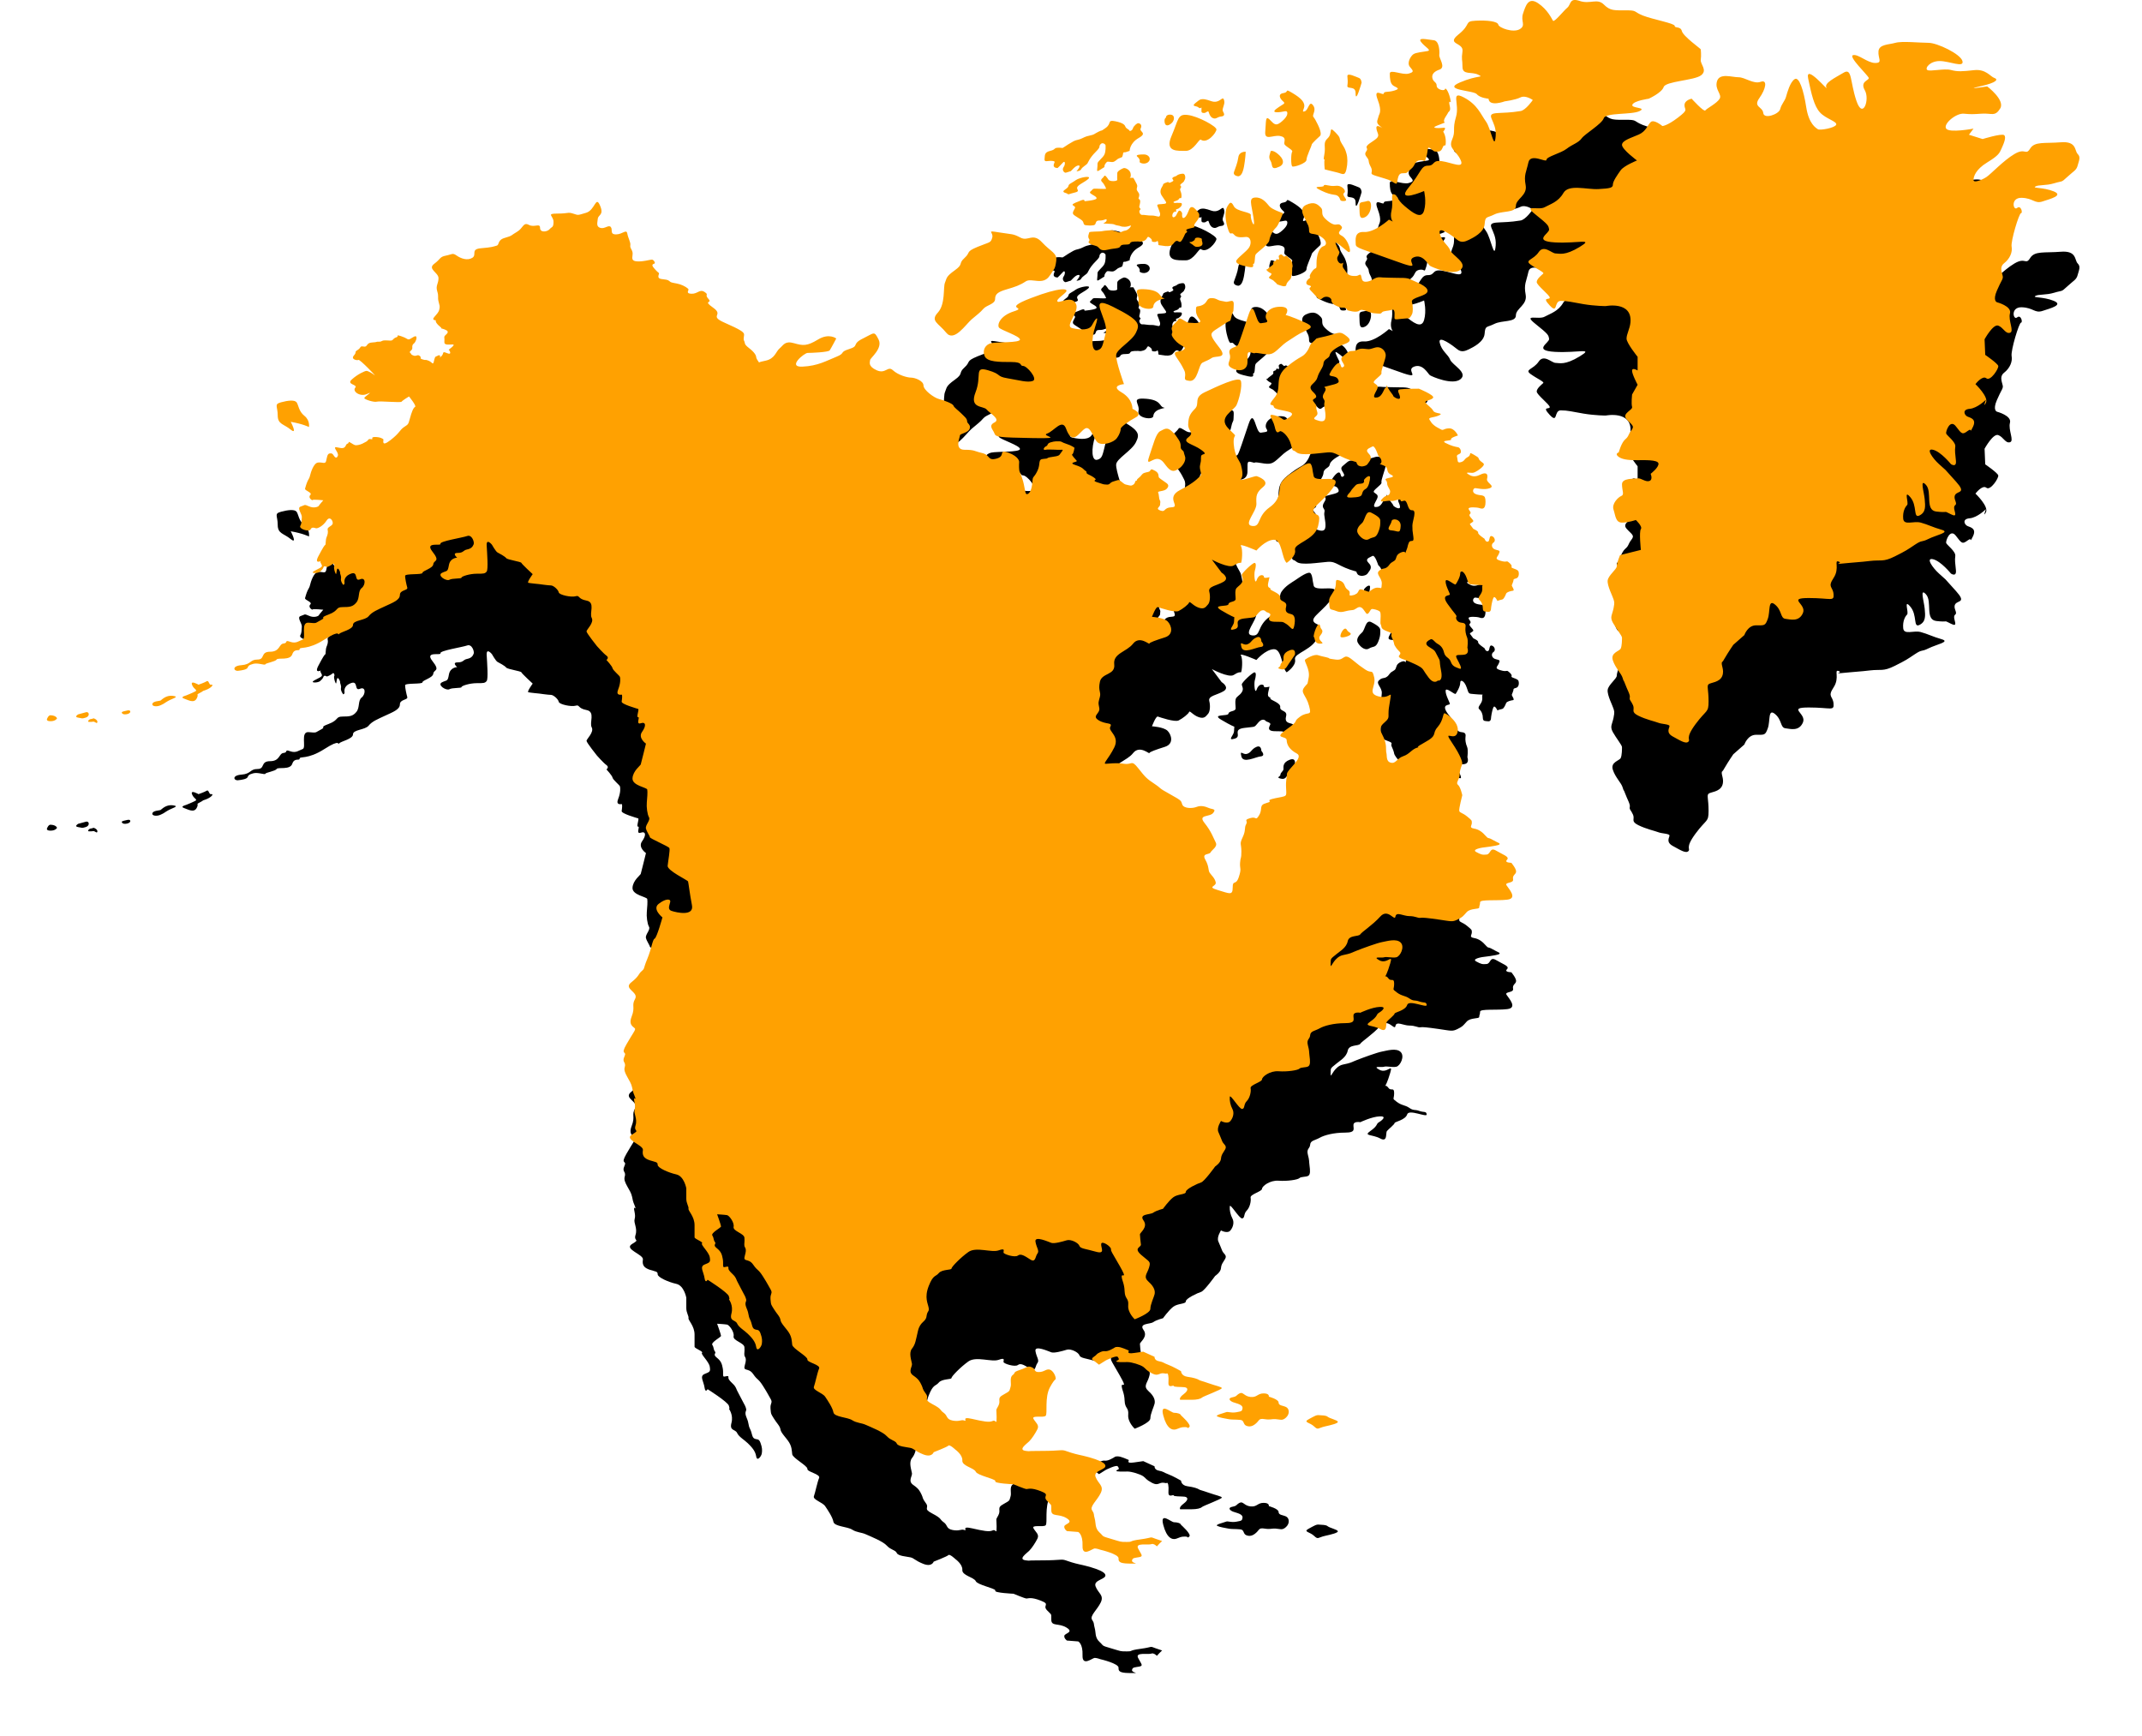 <svg xmlns="http://www.w3.org/2000/svg" xmlns:xlink="http://www.w3.org/1999/xlink" width="137" height="111" viewBox="0 0 137 111">
    <defs>
        <filter id="k55hkaixpa" width="114.6%" height="122%" x="-7.3%" y="-5.5%" filterUnits="objectBoundingBox">
            <feOffset dy="7" in="SourceAlpha" result="shadowOffsetOuter1"/>
            <feGaussianBlur in="shadowOffsetOuter1" result="shadowBlurOuter1" stdDeviation="2"/>
            <feColorMatrix in="shadowBlurOuter1" values="0 0 0 0 1 0 0 0 0 0.631 0 0 0 0 0.004 0 0 0 0.4 0"/>
        </filter>
        <path id="rycw55w5ib" d="M44.484 38.61c.583-.172.61-1.114.888-.477.278.638-.11.582-.139.86-.028.277-.11.498.167.582.277.083.527-.222.666-.056.139.167-.083.471.333.471.417 0 .666-.36.722-.055.055.305.222.554.194.748-.028.194.083.222.139.444.055.222-.167.526.222.582.388.055.923-.115 1.027-.104.104.01.198.166.177.229-.02.062-.292.03-.062.301.228.27.26.26.322.322.063.063-.218.354.219.395.437.042.406.104.52.177.115.073.354.073.614.156s.52.25.542.322c.02.073-.198.27.197.28.396.011.52-.321.833-.113.312.207-.031.145.25.446.28.302-.406.063.302.561.708.5-.313.5.728.957 1.041.457 1.166.582 1.228.686.063.104-.062.333.021.478.084.145-.041.187.313.458.354.27.458.478.458.582 0 .08.123.258.18.336.037-.022.141-.056.403-.108.624-.125.666-.582.916-.79.25-.208.333-.499.916-.333.582.167.832.196 1.54-.234.708-.43 1.166-.065 1.166-.065s-.333.632-.417.757c-.083.125-1.207.166-1.415.166-.208 0-1.333.922-.333.877.999-.045 1.54-.378 2.165-.627.624-.25.167-.291.833-.5.666-.207.125-.307.874-.673.75-.366.708-.502 1 .065.29.567-.542 1.19-.542 1.315s-.166.385.416.65c.583.265.708-.307 1.041 0 .333.307.916.473 1.166.473.25 0 .791.208.791.499 0 .291.666.79 1 .873.332.083.874.29.916.416.041.125.29.291.499.499.208.208.375.332.375.499 0 .166.25.206.166.477-.083.271-.624.313-.624.437 0 .125-.375.913.291.914.666.001.593.084 1.13.209.536.124.327.52.931.353.604-.166.063-.623.75-.374.687.25.687.582.687.582l-.001.012c-.004.055-.017.284 0 .466.021.208.021.083.167.5.146.415.146.581.188.747.041.167.041.437.229.312.187-.124.25-.52.27-.831.02-.312.083-.149.313-.625.229-.477 0-.747.395-.768.395-.02.083-.062.541-.125.458-.062.458-.104.542-.228.083-.125.228-.252.062-.23-.167.022-.812-.043-1.02 0-.208.043-.104-.165.041-.228.146-.062.021-.166.292-.249.27-.083.416-.062.562-.062.146 0 .125.064.458.167.333.103.5.248.5.248s-.063.395-.146.416c-.083.02.229.333.291.416.063.083-.603.104-.083.27.52.166.5.288.646.373.145.084-.042.126.187.23.229.104.458.25.458.312s-.25.083.167.208c.416.124.25.104.52.124.27.021.166-.124.479-.208.312-.083.27-.145.478.021.209.167.188.167.375.208.188.042.25.083.396-.02.145-.105.083-.271.208-.25l.03.006c-.02-.01-.066-.053.086-.172.238-.187.196-.27.384-.333.187-.063.29-.045.353-.126.063-.082.042-.168.334 0 .291.167.166.355.25.438.083.083.408.29.485.353.077.063.173.167 0 .353-.173.188-.61.125-.548.25.062.125.042.374.104.478.063.104.02.146.02.291 0 .146-.332.25.022.374.354.125.185-.192.717-.21.603-.02-.426-.6.532-1.1.957-.498 1.124-.744 1.29-.892.167-.147-.083-.396 0-.729.084-.332.035-.332.06-.54.024-.208.516-.044 0-.417-.518-.373-1.256-.456-.824-.79.431-.331-.015-.373 0-.83.015-.458.098-.666.431-.998.334-.333-.12-.709.628-1.061.747-.353 2.21-1.055 2.31-.725.102.33-.106 1.162-.273 1.536-.166.374-1.24.789-.516 1.517.724.728.273.149.332.98.06.83.398 1.079.458 1.328.06.25.19.707 0 .915-.19.208.885-.205.993-.186.107.02.892.313.437.686-.455.373-.461.581-.437 1.08.024.499-.871 1.346-.278 1.421.593.076.284-.595 1.125-1.195.842-.6.51-1.224.759-1.598.25-.374.644-.585.863-.73.22-.143.882-.642 1.009-.434.127.208.076.294.184.77.11.477 1.9-.227 1.275.686-.625.914-1.466 1.326-1.275 1.619.193.292.498-.013.283.888-.215.901-1.57 1.109-1.476 1.525.095.416-.534.831-.534.831-.329-.29-.287-1.504-.828-1.48-.542.025-1.107.69-1.107.69s-1.136-.499-.993-.29c.143.207.065 1.08 0 1.08-.066 0-.142-.041-.458.167-.315.207-1.398-.375-1.398-.375l.624.832s.542.332.125.582c-.416.25-.999.29-.916.624.084.332.042.706-.083.831s-.208.333-.583.208c-.375-.125-.583-.457-.624-.333-.042.125-.417.416-.667.54-.25.126-1.207-.207-1.332-.248-.125-.042-.375.623-.375.623s.75.042 1 .291c.25.25.416.833-.167 1.02-.583.186-1 .33-1 .403 0 .074-.623-.53-1.04 0-.416.531-1.29.614-1.207 1.321.083.707-.792.533-.916 1.119-.125.586.083.627 0 .96-.084.333-.124.333-.042.707.083.374-.506.499-.045.79.461.29.92.124.753.416-.167.29.624.582.25 1.33-.375.748-.75 1.04-.542 1.04.209 0 .625-.084 1.166 0 .541.082.458-.292.916.29s.541.666 1.041.998c.5.333.167.208 1 .665.832.458.665.416.776.666.112.249.639.249.916.138.278-.11.556-.024.778.071.222.096.5.04.277.317-.222.278-.999.083-.555.638.444.554.575.97.718 1.247.142.277-.246.471-.33.638-.083.166-.582.027-.332.47.25.444.166.666.277.832.111.166.325.333.385.61.06.277-.607.277.142.499.75.222.944.36.944-.166 0-.527.195-.083.39-.665.193-.583.054-.5.082-.915.028-.416.084-.194.084-.721 0-.526-.14-.443.083-.915.222-.47.083-.582.222-.831.139-.25-.194-.25.25-.388.444-.139.333.222.583-.194.25-.416-.056-.638.471-.776.528-.139-.222-.139.555-.305.778-.166.722-.056.695-.638-.028-.582.055-.637.055-.914s1.11-1.053.638-1.303c-.472-.25-.646-.554-.656-.86-.01-.304-.906-.055 0-.692.906-.638.323-.416.85-.804.528-.388.778.028.584-.693-.194-.72-.583-.831-.306-1.192.278-.36.167-.055.278-.61.111-.554-.333-1.076-.222-1.162.11-.085.57-.362.826-.279.256.083.478.111.645.166.166.056-.125.033.479.113.603.081.465-.469 1.048 0 .582.47.388.319.832.63.445.31.445-.077.583.505.139.582-.472 1.025.278 1.22.75.193.86-.472.75.193-.092.545-.108.644-.111.89v.191c0 .416-.778.472-.417 1.136.36.666.222.999.278 1.193.055.193-.038.554.286.637.324.083.38-.277.796-.416.416-.138.527-.443.916-.554l.093-.026-.014.003c-.07.011-.197.008.365-.298.888-.483.444-.539.833-.982.388-.443.333-.887.444-.887.111 0 1 .582.833 1.22-.167.637-.972-.253-.361.65.61.902.666 1.262.666 1.345 0 .084-.167.36-.167.694 0 .332-.277.526-.11.665.166.138.277.665.277.665s-.222.859-.194.998c.027.138.194.11.5.36.305.25.305.25.305.416 0 .166-.195.305.138.36.334.056.556.25.75.471.194.222.111.056.444.25s.527.222.417.305c-.112.083-1.083.194-1.083.194s-.694.11-.389.277c.305.166.389.194.666.166.278-.028.195-.499.611-.25.416.25.888.389.694.583-.194.194.278.194.278.194s.305.36.305.554c0 .194-.25.222-.194.5.055.276-.555.166-.417.387.14.222.722.832.056.915-.666.083-1.749-.028-1.749.166s-.055.194-.055.333c0 .138-.555.028-.805.305-.25.277-.25.305-.583.47-.333.167-.417.112-1.194 0-.777-.11-1.055-.138-1.193-.11-.14.027-.306-.111-.694-.111-.389 0-.833-.305-.889.028-.055.332-.472-.554-.971 0-.5.554-1.166.97-1.277 1.136-.111.166-.721.028-.805.444-.083.415-.5.637-.694.803-.194.167-.389.278-.389.416 0 .139-.027.277 0 .36.028.084.25-.582.778-.692.527-.111.444-.111.86-.277.417-.167 1.333-.5 1.638-.555.305-.055.916-.25 1.194.028.277.277-.028.887-.278.942-.25.056-.638-.055-.777 0-.139.056-.805-.083-.306.194.5.277.889-.47.694.194-.182.623-.313.83-.33.855.014-.019.075-.077.22.115.166.222.36-.083.36.333 0 .416-.166.305.167.554.333.25.527.194.805.388.277.194.333.083.638.194s.444 0 .472.222c.028.222-1.138-.36-1.25 0-.11.36-.804.471-.804.554 0 .084-.382.382-.486.506-.104.125.063.749-.437.478-.5-.27-1.103-.145-.625-.478.48-.332.375-.457.52-.54.146-.083.605-.416.084-.395-.52.02-1.249.374-1.249.374s-.416-.083-.437.166c-.021.25.187.5-.541.5-.73 0-1.333.165-1.624.332-.292.166-.583.166-.604.436-.02.27-.25.25-.146.645.104.395.063.374.104.686.042.312.063.582-.083.665-.146.083-.458.042-.562.145-.104.104-.77.208-1.332.167-.562-.042-1.062.353-1.062.52 0 .166-.77.353-.729.56.042.209-.041.624-.25.833-.208.207-.103.478-.29.498-.188.021-.771-.997-.792-.769-.02.229.042.541.167.77.124.228.062.54-.125.768-.188.23-.604 0-.604 0s-.291.437-.167.707c.125.27.167.416.25.603.083.187.313.27.188.499-.126.229-.25.333-.271.603-.021.27-.375.499-.375.499s-.687.956-.895 1.018c-.208.063-.978.416-.978.603s-.521.125-.812.354c-.292.228-.646.727-.646.727s-.416.104-.624.25c-.209.145-.937.062-.625.499.312.436-.229.769-.229.893 0 .125.042.458.063.645.02.187-.5.208.02.665.52.457.625.395.5.81-.125.417-.395.583-.02.916.374.332.416.603.374.79-.041.187-.27.644-.27.935 0 .29-1 .665-1 .665s-.458-.416-.416-.894c.041-.478-.208-.374-.23-.893-.02-.52-.166-.666-.187-.936-.02-.27.417.27-.125-.686-.54-.956-.561-.915-.561-1.081 0-.166-.584-.561-.625-.333-.042.23.304.686-.348.5-.651-.188-.984-.188-1.047-.375-.063-.187-.541-.436-.812-.353-.27.083-.79.228-.978.166-.188-.063-1.083-.478-1.02-.083.062.395.27.582.125.769-.146.187-.105.603-.459.374-.353-.228-.603-.395-.79-.25-.188.146-.896-.082-.917-.186-.02-.104.146-.312-.312-.146-.458.166-1.436-.25-1.936.104s-1.082.956-1.082 1.06c0 .104-.604.042-.812.291-.208.25-.354.084-.646.832-.291.748-.041 1.122 0 1.393.042.27-.09.166-.139.54-.048.374-.402.312-.548.936-.146.623-.16.852-.382 1.13-.221.276-.027.775 0 .97.028.193-.277.498.084.748.36.249.416.388.527.61.111.221.028.221.278.554.25.332-.222.332.416.665.639.332.444.36.722.554.277.194.139.416.583.5.444.082.527-.084.75 0 .221.082-.25-.278.471-.112.722.166 1.11.242 1.333.135.221-.107.25.336.25-.246 0-.582-.084-.36.11-.72.195-.36-.139-.471.333-.72.472-.25.361-.25.444-.472.084-.222-.083-.61.14-.776.221-.166-.028-.166.471-.333.5-.166.472-.277.75-.166.277.11.11.305.444.305.333 0 .416-.167.638-.167.222 0 .417.333.444.527.028.194 0-.055-.36.61-.361.665-.14 1.69-.278 1.83-.139.138-.916-.056-.777.193.139.25.388.388.25.665-.14.278-.361.61-.528.777-.167.166-.75.554-.194.61.082.007.127.013.153.017.024-.007.179-.018.79-.018 1.416 0 1.277-.116 1.666.025.389.142.777.225.777.225s1.5.305 1.666.637c.166.333-.777.333-.61.776.166.444.554.555.332 1.026-.222.471-.722.86-.555 1.109.167.249.083.249.167.526.083.278 0 .61.305.887s.083.222.75.416c.666.194.554.194.999.194.444 0 .055-.055.888-.166.832-.111.527-.194.971-.028.139.052.275.095.4.135-.11.1-.228.216-.334.342-.108-.104-.238-.184-.343-.144-.222.083-1.055-.111-.86.277.194.388.36.499.082.554-.277.056-.444.028-.471.222-.025.171.47.191.147.194h-.175c-.638 0-.86-.056-.833-.333.028-.277-1.166-.554-1.166-.554s-.222-.083-.36-.083c-.14 0-.806.582-.778-.167.028-.748-.277-.886-.277-.886l-.722-.056s-.194-.139-.166-.305c.027-.166.638-.221.138-.526-.5-.305-.971-.056-.971-.5 0-.443.028-.276-.278-.61-.305-.332.25-.36-.388-.609-.639-.25-.805-.138-.917-.138-.11 0-.832-.305-.832-.305s-1.25-.056-1.166-.195v-.028c-.075-.14-1.145-.348-1.249-.581-.111-.25-.888-.36-.86-.72.027-.361-.445-.694-.445-.694s-.36-.343-.444-.254c-.083.088-.944.42-.944.42s-.11.36-.666.14c-.555-.223-.571-.361-.826-.417-.256-.055-.784-.083-.867-.277-.083-.194-.389-.194-.638-.471-.25-.277-1.027-.582-1.333-.72-.305-.14-.582-.111-.888-.306-.305-.194-1.138-.194-1.194-.499-.055-.304-.36-.748-.527-.997-.166-.25-.805-.416-.721-.638.083-.222.221-.914.332-1.164.112-.25-.777-.388-.749-.582.028-.194-.944-.693-.971-.943-.028-.249-.028-.47-.195-.748-.166-.277-.527-.61-.555-.831-.028-.222-.25-.416-.416-.693-.167-.278-.194-.25-.222-.638-.028-.388.166-.36 0-.637-.167-.277-.139-.277-.472-.804-.333-.527-.333-.333-.639-.776-.305-.444-.666-.111-.527-.582s-.006-.471-.03-.61c-.025-.139.024-.25 0-.527-.025-.277-.747-.415-.692-.693.056-.277-.277-.72-.416-.748-.139-.028-.638-.055-.638-.055s.25.693.25.776c0 .083-.667.415-.556.582.111.166.056.277.167.416.11.138-.167.166.11.388.278.221.334.387.39.692.055.305-.028.527.083.527.11 0 .305-.11.277.056-.028.166.305.388.417.554.11.166.083.194.194.388s.25.499.333.637c.083.139.167.305.194.444.028.139-.138.166.028.554.167.388.083.444.222.721.139.277.11.527.278.61.166.083.277-.028.388.277.111.305.111.471.083.665-.027.194-.305.554-.36.194-.056-.36-.305-.61-.528-.831-.222-.222-.583-.416-.693-.666-.112-.249-.5-.12-.361-.642.138-.522-.167-.91-.167-.91s.083.056 0-.194-1.36-1.053-1.36-1.053-.139.277-.195-.11c-.055-.389-.333-.722 0-.86.334-.139.39-.139.334-.471-.056-.333-.6-.804-.494-.887.105-.083-.478-.277-.478-.388v-.776c0-.555-.416-.915-.388-1.054.027-.138-.14-.332-.14-.637v-.665s-.138-.777-.638-.887c-.5-.111-1.193-.416-1.193-.61s-.111-.166-.5-.291c-.388-.125-.5-.319-.444-.652.056-.332-1.25-.665-.694-.997.555-.333.083-.139.222-.583.139-.443-.139-.748-.055-1.025.083-.277-.084-.61-.028-.693.055-.083.139.167.055-.083-.083-.25-.11-.194-.194-.638-.083-.443-.583-.914-.472-1.275.111-.36-.198-.304-.016-.693.183-.388-.289-.055.127-.776.416-.72.528-.831.555-.97.028-.138-.472-.166-.222-.804.25-.637-.027-.692.222-1.136.25-.444-.777-.637-.25-1.053.528-.416.445-.527.667-.72.222-.195.083-.112.36-.777.278-.665.334-1.247.472-1.303.14-.055.5-1.358.5-1.358s-.666-.526-.25-.86c.417-.332.722-.332.75-.193.027.139-.25.527.083.637.333.111 1.444.36 1.305-.36-.14-.72-.222-1.441-.25-1.524-.028-.084-1.333-.693-1.305-.998.028-.305.167-1.026.111-1.137-.055-.11-1.249-.61-1.249-.693 0-.083-.194-.332-.25-.554-.055-.222.306-.527.195-.72-.112-.195-.167-.666-.14-.943.028-.277.056-.693.028-.832-.027-.138-.97-.249-.943-.72.027-.471.5-.804.527-.887.028-.083.333-1.33.333-1.33s-.527-.36-.25-.75c.278-.387.25-.664-.083-.553-.333.11-.028-.416-.166-.388-.14.027.083-.5 0-.527-.083-.028-1.083-.305-1.055-.471.028-.167.054-.444 0-.444-.056 0-.389.083-.222-.332.166-.416.139-.72.111-.804-.028-.083-.444-.416-.472-.554-.028-.139-.389-.527-.389-.527s.195-.139 0-.277c-.194-.139-.61-.61-.61-.61s-.666-.831-.666-.942c0-.111.499-.555.333-.86-.167-.305.25-.997-.333-1.108-.584-.111-.417-.36-.694-.278-.278.084-1.055-.083-1.083-.249-.028-.166-.333-.443-.5-.443-.166 0-.749-.084-.749-.084s-.583-.055-.694-.083c-.11-.027.278-.554.278-.554s-.694-.637-.722-.72c-.028-.084-.888-.195-.972-.306-.083-.11-.444-.305-.555-.36-.11-.055-.36-.499-.36-.499s-.361-.443-.334.056c.028.498.108 1.524-.001 1.663-.11.138-.193.138-.637.138s-.972.167-.972.25c0 .083-.582.027-.777.138-.194.111-.805-.277-.472-.443.333-.167.361-.028.444-.5.084-.47.528-.47.528-.47s-.361-.305.028-.305c.388 0 .333-.166.61-.222.278-.055.361-.194.417-.333.055-.138-.111-.637-.417-.526-.305.11-1.777.332-1.707.499.07.166-1.04-.167-.513.499.527.665.083.526.055.804-.028.277-.694.415-.694.554 0 .138-1.11.028-1.11.194s.083.554.139.748c.055.194-.472.139-.472.471 0 .333-.472.5-.944.721-.472.222-.833.36-1.055.638-.222.277-1 .249-1 .554 0 .305-.776.443-.887.582-.111.139.138-.333-.944.36-1.083.693-1.582.444-1.582.61 0 .166-.333-.083-.472.333-.139.415-.916.194-1 .332-.083.139-.693.222-.721.305-.028.083-.472-.11-.777-.028-.306.083-.306.139-.36.25-.056.11-.334.166-.611.194-.278.028-.41-.313.221-.36.632-.048.528-.36 1.027-.36.5 0 .167-.5.805-.5.639 0 .555-.499.861-.526.305-.028.028-.25.416-.111.389.138.555-.055.805-.139.25-.083-.166-1.136.389-1.08.555.055.388.027.777-.167.388-.194-.167-.11.5-.36.666-.25.416-.471.888-.471.472 0 .666-.028.888-.305.222-.277.083-.721.333-.915.25-.194.278-.72-.11-.555-.39.167-.084-.554-.584-.36-.5.194-.402.534-.402.603 0 .07-.049.09-.07.111-.02.02-.194-.236-.16-.402.036-.166-.068-.298-.055-.374.014-.076-.145-.374-.194-.222-.049.153-.035.388-.097.27-.063-.117-.125-.388-.083-.443.041-.055-.021-.25-.105-.167-.083.084-.36.216-.381.195-.021-.021-.16-.097-.201.013-.042.111-.09.167-.223.285-.131.117-.68.131-.374-.042.305-.173.534-.235.493-.367-.042-.132-.16-.215-.05-.277l.006-.004c-.08.038-.382.164-.233-.189l.047-.098c.306-.582.403-.721.445-.735.041-.014.013-.319.083-.485.07-.166.111-.319.07-.485-.043-.166.263-.222.318-.374.056-.153-.166-.555-.388-.208-.222.346-.583.526-.694.485-.111-.042-.264-.083-.333.083-.07.166-.763-.028-.652-.236.11-.207.069-.318.097-.54.028-.222-.347-.61-.07-.693.278-.083.195-.166.528-.014.333.153.61.014.624-.027.014-.042.292-.36.292-.36s-.666-.07-.68-.015c-.014.056-.32-.152-.153-.319.167-.166-.375-.277-.333-.415.041-.139.083-.305.166-.485.084-.18.111-.167.153-.347.042-.18.222-.79.5-.831.277-.042.472.124.527-.097.055-.222.07-.458.222-.485.153-.028.194.027.25.11.055.084.18.278.278.042.097-.236-.486-.665.041-.526.528.138.416-.209.57-.25.152-.042 0-.194.221-.055.222.138.264.18.472.138.208-.042.32-.11.5-.208.18-.097.11-.208.319-.166.208.042-.083-.138.25-.138s.513.11.541.152c.028.041-.166.527.444.055.61-.47.583-.637.86-.831.278-.194.278-.139.39-.555.11-.416.221-.693.332-.748.112-.055-.388-.665-.388-.665s-.416.25-.472.332c-.056.083-1.388-.055-1.582 0-.194.056-.777-.138-.805-.221-.028-.083.666-.5.194-.278-.472.222-.971-.166-.777-.387.194-.222-.583-.196-.222-.528.36-.332.833-.553.944-.553.11 0 .388.166.527.277.139.11-.958-1.033-1.04-.98-.084.05-.51-.032-.292-.281.218-.25-.01-.198.239-.354.25-.156.115-.27.385-.218.27.052.146-.24.53-.26.386-.02.24-.063.448-.052.209.01.125-.083.406-.083.282 0 .323.031.417 0 .093-.031.093-.135.291-.198.198-.062-.073-.197.302-.072.375.124.375.207.49.207.114 0 .416-.29.478-.176.063.114-.062.353-.114.405-.052.052-.156.094-.136.302.021.207-.27.218-.114.353.156.135-.063.031.156.135.219.104.281-.093.437.042.156.135-.073.135.177.218.25.083.136-.021.385.083.25.104.271.301.334.062.062-.239.062-.311.166-.343.104-.03.125-.104.219-.051.093.051-.118.242.093.051.212-.19.004-.356.365-.204.36.153.152-.208.11-.208-.04 0 .5-.346.25-.346s-.555.069-.527-.18c.028-.25-.056-.29.055-.401.112-.112.181-.154.153-.25-.028-.098-.347-.181-.402-.195-.056-.014.083.014-.097-.125-.18-.138-.306-.332-.25-.374.055-.041-.306.014-.111-.222.194-.235.291-.305.333-.512.042-.208.014-.208-.056-.5-.069-.29.028-.29-.083-.65-.111-.36.083-.472.083-.832s-.722-.582-.277-.915c.444-.332.333-.443.75-.526.416-.083.416-.195.693 0 .278.194.694.332 1 .138.305-.194-.14-.554.555-.61.693-.055.805-.11.999-.166.194-.055.027-.36.527-.499s.389-.166.777-.388c.389-.222.389-.637.75-.443.36.194.721-.139.721.194 0 .332.472.25.611.083.139-.167.25-.083.25-.471 0-.388-.5-.527.25-.527s.638-.111.999 0c.36.11.25.123.833-.05zM81.4 115.52c-.222-.859.5-.166.694-.166.194 0 .416.056.444.167 0 0 .694.61.527.748-.166.138 0 0-.277 0-.278 0-.305.055-.555.138-.25.084-.61-.027-.833-.886zm9.979-.013c.187.02.416 0 .541.104.125.104.604.207.645.311.042.104-.41.213-.812.302-.467.104-.436.26-.707 0-.27-.26-.729-.252-.333-.464.395-.212.479-.274.666-.253zm-5.1-1.393c.229-.125.291.187.707.228.417.042.438-.228.833-.228.396 0 .333.208.333.208s.625.166.625.374.27.187.479.29c.208.105.25.438 0 .67-.25.233-.375.12-.667.104-.291-.016-.333.059-.708 0-.374-.058-.312.059-.54.266-.23.208-.417.23-.604.167-.188-.063-.167-.229-.271-.333-.104-.104-.604-.041-.895-.1-.292-.058-.52-.087-.708-.17-.187-.083.395-.208.541-.27.146-.063.292.062.666 0 .375-.063.363-.087.396-.23.062-.27-.396-.332-.604-.415-.208-.083-.354-.25-.041-.312.312-.062.228-.124.458-.25zm-7.793-2.973c.222 0 .61.194.694.222.083.028-.223.25.36.166l.583-.083.722.33s-.028.224.278.28c.305.055.277.11.582.222.306.11.833.415.833.415s0 .305.417.36c.416.056.638.14.721.195.084.055.167.055.639.221.472.167.805.222.833.305.027.084-1.194.527-1.277.61-.084.083-.334.139-.639.139h-.75s-.11-.111.223-.36c.333-.25.277-.416.055-.444-.222-.028-.694 0-.694-.083s-.36.194-.333-.222c.028-.416-.028-.61-.11-.582-.034.011-.014.022 0 .028l.008.002-.175-.03c-.333-.055-.361.222-.778 0-.416-.222-.36-.277-.555-.416-.194-.138-.749-.305-.999-.305s-.75.028-.722-.055c.028-.083.278-.034.084-.28-.085-.107-.75.224-.75.224l-.444.278-.333-.262s-.25-.077 0-.24c.25-.163.111-.163.416-.302.306-.139.278.027.639-.139.36-.166.25-.194.472-.194zm49.741-83.402c.416-.124 1.582 0 2.123 0 .542 0 2.04.707 2.165 1.165.125.457-.832 0-1.457 0-.624 0-.957.457-.79.572.166.116 1.082-.115 1.512 0 .43.116.735.093 1.485.01.75-.084 1.04.415 1.29.498.25.084.209.291-.916.54-1.04.232.24.035.434.005l.025-.004s1.165.873.832 1.413c-.333.54-.541.292-1.165.331-.625.04-.667.044-1.166.002-.5-.041-1.333.665-1.124.956.208.291 1.748 0 1.748 0l-.291.39.874.276s1.208-.375 1.374-.25c.167.125-.041.582-.166.86-.125.277-.167.43-.916.886-.75.458-.875.915-.875 1.123 0 .208.542 0 .833-.194.291-.194 1.083-1.054 1.79-1.47.708-.418.708.126 1-.346.29-.47.916-.318 1.957-.402 1.04-.083.874.541 1.082.747.208.207.083.417 0 .736-.083.317-.25.347-.666.735-.416.388-.292.235-.833.402-.541.166-1 .083-1.207.208-.208.124.5.041 1.165.307.667.266-.208.483-.707.649-.5.166-.583-.208-1.325-.233-.743-.024-.549.856-.3.649.25-.208.375.332.25.332-.124 0-.665 1.788-.601 2.14.064.352-.106.77-.48 1.063-.375.292-.042.747-.084.93-.042.181-.083.15-.375.814-.291.665 0 .75 0 .75s.958.249.833.708c-.125.46.291 1.162 0 1.245-.292.083-.416-.332-.747-.457s-.877.873-.877.873l.042.998s.791.54.833.707c.041.166-.5.998-.76.79-.259-.208-.698.374-.698.374s.875.831.666 1.205c-.208.375 0-.207 0-.207s-.541.54-1.04.582c-.5.041-.334.416-.125.499.208.083.582.166.333.665-.25.499 0 0-.333.25-.334.249-.375.207-.75-.292s-.666.333-.624.458c.041.124.624.54.583.831-.042.291 0 .457.041.915.042.457-.319.208-.319.208s-.638-.79-1.138-.915c-.5-.125-.042.54.375.915l.416.374.673.748c.672.749.118.582-.048.832-.167.25.166.54 0 .665-.167.125 0 .416 0 .582 0 .166-.209.041-.459-.083-.25-.125 0 0-.749-.083-.75-.083-.25-1.248-.666-1.705-.417-.457-.125.457-.083.915.041.457.083.832-.334 1.04-.416.207-.124-.625-.582-1.165-.458-.54-.084.374-.209.499-.125.125-.291.416-.25.873.042.457.667.125 1.125.25.458.124.75.29 1.332.457.583.166-.333.332-.833.582-.5.25-.374.042-.874.374-.5.333-.541.374-1.29.749-.75.374-.875.207-1.583.29-.708.084 0 0-1.332.125-1.333.125-.333.042-.666-.083-.334-.125.083.416-.329 1.04-.411.623-.046.54-.005 1.039.042.499-.166.25-1.581.25-1.416 0-.126.374-.376.956s-.79.415-1.124.374c-.332-.042-.208-.54-.666-.915-.458-.374-.291.457-.458.915-.166.457-.208.416-.75.416-.54 0-.749.623-.749.623l-.708.624s-.29.416-.582.915c-.292.499 0 0-.125.166s.166.499 0 .915c-.167.415-.75.415-.874.526-.125.111 0 .347 0 1.095s-.125.499-.833 1.455c-.708.956-.292.956-.459 1.123-.166.166-.54-.084-.999-.333-.457-.25-.208-.54-.208-.665s-.5-.125-.705-.208c-.206-.083-.794-.208-1.293-.457-.5-.25-.208-.374-.334-.666-.125-.29-.25-.332-.208-.499.042-.166-.166-.498-.291-.845-.125-.346-.083-.11-.167-.402-.083-.29-.458-.623-.624-1.122-.167-.5.416-.582.5-.756.083-.173.083-.575.083-.7 0-.124-.375-.582-.583-.956-.208-.374-.042-.499.041-.914.084-.416.042-.416 0-.582-.041-.167-.416-.874-.374-1.206.041-.333.583-.707.583-.915 0-.208.208-.706.208-.706l1.332-.333s-.125-1.165 0-1.33c.125-.167-.322-.583-.322-.583s-.469.167-.885.167c-.417 0-.417-.458-.542-.832-.124-.374.292-.79.5-.873.208-.083.042-.333.042-.748 0-.416.791-.333.998-.375.207-.041.5.25.75.167.25-.084.084-.458.084-.458s.54-.415.5-.665c-.042-.25-.958-.208-1.333-.208s-.916 0-1.207-.208c-.292-.208 0-.29 0-.29s.166-.624.414-.832c.247-.208.168-.291.396-.582s.022-.333-.31-.707c-.334-.374.416-.582.353-.79-.062-.208 0-.79 0-.79l.354-.624s-.375-.706-.354-.914c.021-.208.354 0 .354 0v-.873s-.708-.874-.708-1.164c0-.292.215-.632.25-1.04.12-1.38-1.582-1.04-1.582-1.04s-.666 0-1.416-.124c-.75-.125-1-.208-1.457-.208-.458 0-.167.873-.708.291-.541-.582 0-.333 0-.499 0-.166-.833-.79-.833-.998 0-.207.333-.457.417-.54.083-.083-.417-.291-.815-.582-.398-.291.19-.291.523-.79.333-.499.833.083 1.083.083s.583.166 1.54-.416c.958-.582-.124-.207-1.582-.29-1.457-.084-.333-.583-.374-.832-.042-.25-.042-.291-.875-.957-.833-.665.208-.249.583-.457.375-.208.874-.333 1.208-.915.333-.582 1.498-.207 2.248-.25.75-.04.916-.082.916-.29 0-.208.291-.624.5-.915.208-.29 1.04-.624 1.04-.624s-.957-.706-.957-.997c0-.291.624-.458 1.082-.666.458-.207.542-.582.75-.79.208-.207.75.25.75.25s.29 0 .999-.54c.707-.541.416-.458.416-.79 0-.333.458-.416.458-.416s.791.873.874.748c.084-.125.75-.457.916-.748.167-.291-.333-.582-.167-1.123.167-.54.958-.25 1.375-.25.416 0 .957.458 1.415.292.458-.166.334.457-.083 1.04-.416.581.208.54.25.956.042.415.999.083 1.083-.25.083-.332.29-.499.374-.79.083-.29.25-.915.542-1.122.29-.208.582.706.749 1.787.167 1.081.624 1.33.75 1.414.124.083 1.082-.083 1.165-.291.083-.208-.666-.374-1.041-.79-.375-.416-.541-1.164-.75-2.162-.208-.998 1.333.873 1.167.582-.167-.291.54-.624 1.096-.956.555-.333.402.54.819 1.787.416 1.248.874-.083.541-.665-.333-.582.292-.623.25-.79-.042-.166-1.333-1.372-1-1.455.334-.083.917.5 1.416.5.5 0 .167-.292.208-.75.042-.456.667-.415 1.083-.54zM12.972 70.944c.021-.022.27.09.257.225-.014.134-.097.038-.187 0-.09-.039-.077-.003-.215-.003-.14 0-.063.007-.149 0-.085-.007-.018-.132.079-.167 0 0 .194-.034.215-.055zm-2.74-.2c.374.015.415.2.415.2s-.083.18-.416.18c-.333 0-.208-.18-.208-.18s.08-.205.208-.2zm2.247-.188c.238-.076.292.256 0 .34-.29.083-.187.041-.478 0-.292-.042 0-.21 0-.21s.404-.106.478-.13zm2.665-.118c.24-.064.27.166 0 .229-.27.062-.354-.042-.354-.104 0-.062.201-.084.354-.125zm2.783-.943l.132.008c.458.062-.042.166-.333.339-.292.172-.165.128-.458.263-.26.12-.583.063-.52-.103.062-.167.457-.167.52-.198.062-.031.333-.364.79-.301zm2.297-.928c.125-.083.15.237.25.222.263-.042.027.222-.334.346-.36.125 0 0-.333.167-.332.166-.055.055-.23.374-.176.319-.533.097-.81 0-.278-.097.124-.194.124-.194s.417-.166.597-.263c.18-.098-.097-.125-.208-.43-.11-.305.416 0 .416 0s.403-.139.528-.222zm72.78-22.16c.354.25.5.416-.02.603-.522.187-.917.499-.938.707-.02.207-.375.228-.396.52-.02.29-.27.478-.395.914-.125.436-.736.476-.253.935.482.458-.17.354 0 .583.17.228.212.25.19.395-.02.145.105.29.063.436-.041.146-.375.25-.083.353.291.104.582.188.603-.186.021-.375-.125-.707-.062-.936.062-.229-.27-.23 0-.645.27-.415-.333-.27.27-.415.604-.146.73-.187.583-.437-.145-.25-.624-.104-.52-.332.104-.23.416-.686.583-.686.167 0 .083.394.292.249.208-.145-.334-.437-.042-.665.291-.229.333-.354.624-.354.292 0 .334-.166.687-.145.354.02.292.083.73-.062.436-.146.749.249.707.54-.042.29-.313.936-.27 1.081.04.146-.604.5-.48.624.125.124.333.145.188.436-.146.291-.333.56.02.498.354-.061.425-.602.545-.623.122-.02-.066-.353.122-.02.187.332.354.478.354.54 0 .063.437.331.437.103 0-.228-.27-.477 0-.518.27-.042 1.207-.042 1.207-.042s.958.393.916.56c-.041.168-.541.188-.5.313.042.125.399.333.502.54.102.208.727.125.373.292-.354.166-.729.104-.604.29.125.188.125.208.27.333.147.125.258.166.441.27.184.104.143-.041.518-.062.374-.02.582.457.582.457s-.5.146-.437.25c.063.104-.708.041-.353.229.353.186.645.249.79.27.146.02.25.29.153.388-.097.097-.263.069-.208.25.055.18-.022.401.246.318.267-.083.17-.18.448-.333.277-.152-.028-.374.388-.138.417.235.223.194.375.36.153.167.361.18.195.374-.167.194-.486.388-.625.416-.139.028-.652-.097-.236.139.416.235.692-.07.922-.097.23-.028.258.124.202.36-.055.236.542.443.18.582-.36.139-.86-.014-.957 0-.097.014-.25.291.111.402.361.11.57-.042.57.471s-.223.457-.39.402c-.166-.055-.693-.083-.693.035 0 .117.222.229.083.353-.14.125.291.374.208.471-.083.097-.25.125-.194.194.055.07.208.277.208.277s.336.139.305.243c-.031.104.406.385.406.385s.073.228.219.187c.146-.042.056-.395.241-.354.186.042.28.312.113.416-.167.104-.125.395.156.457.28.063.27.084.177.291-.094.208-.292.292.125.416.416.125.354-.031.5.083.145.115.239.219.197.312-.041.094.396.125.448.291.052.166.01.395-.146.437-.156.041-.188.062-.177.145 0 0-.073.24-.104.291-.031.052.218.333.073.354-.146.02-.396.083-.437.187-.042.104-.136.343-.25.374-.115.031-.292.062-.292.104 0 .042-.177-.395-.27-.208-.094.187-.157.644-.157.707 0 .062-.03.208-.187.187-.156-.02-.333.02-.333-.208 0-.229-.083-.436-.229-.561-.146-.125.104-.312.167-.52.062-.208-.01-.353.041-.395.052-.041-.114-.01-.51-.052-.395-.042-.354.02-.5-.416-.145-.436-.416-.56-.416-.311 0 .249-.229.623-.291.706-.063.083-.645-.478-.645-.187s.27.728.27.832c0 .104-.583-.021-.146.603.437.623.625.748.562.831-.062.083.042.354.334.374.29.021.27.167.25.333-.022.166.02.416.103.603.084.187.021.665.021.665l.011.033c.027.093.078.352-.177.403-.312.063-.667-.062-.521.23.146.29.437.768.167.665-.271-.104-.438-.146-.542-.437-.104-.291-.353-.25-.437-.603-.083-.353-.291-.478-.437-.561-.146-.083-.291-.333-.416-.27-.125.062-.5.249-.083.498.416.25.333.23.54.603.209.374.063.146.209.894s-.208.644-.208.644-.23.27-.583-.186c-.354-.458-.313-.541-.541-.686-.23-.146-.459-.23-.73-.354-.27-.124-.77-.208-.603-.395.167-.187-.02-.208-.208-.478-.187-.27-.083-.187-.187-.457s-.146-.27-.104-.416c.041-.146-.604-.187-.646-.458-.042-.27-.083-.062-.062-.436.02-.374.02-.52-.084-.582-.104-.063-.374-.146-.478-.125-.104.021-.209.437-.354.27-.146-.166-.27-.52-.562-.353-.292.166-.146.125-.48.166-.332.042-.52.187-.874.042-.353-.146-.416-.021-.437-.374-.02-.354-.083-.354.25-.853s-.02-.873.396-.727c.416.145.25.416.54.603.292.187-.124.457.355.332s.187-.478.624-.332c.438.145.292.166.563-.02.27-.188.457-.105.52-.105.062 0 .083.104.104-.27.02-.375-.395-.603-.187-.81.208-.21.312-.105.5-.23.187-.124.145-.228.374-.353.229-.125.187-.167.27-.374.084-.208.48-.333.521-.25.042.083 0 .104.104-.145.104-.25.042-.208.146-.458.104-.249.354.063.291-.374-.062-.436-.062-.436-.062-.727s.312-.998-.021-.977c-.333.02-.25-.707-.541-.603-.292.104-.104-.083-.271-.083-.166 0-.354.124-.562.083-.208-.042-.833.187-.541-.125.291-.312.396-.146.479-.332.083-.188 0-.25-.104-.458-.104-.208 0-.25-.146-.416-.146-.166.77-.124.354-.332-.417-.208-.083-.437-.5-.603-.416-.167-.146-.02-.125-.229.02-.208-.208-.395-.208-.395s-.208-.686-.375-.582c-.166.104-.52.166-.229.457.292.292.021.5-.062.645-.084.145-.333.166-.333.166l-.04.004c-.04 0-.106-.005-.19-.038-.138-.056-.166-.236-.166-.236-1.207-.333-1.249-.665-1.832-.624-.583.042-1.707.243-1.998-.003-.292-.246-.209.066-.354-.496-.146-.561-.604-.914-.708-.852-.104.063-.23.208-.333-.291-.104-.499-.562-.873 0-.727.562.145.5.374.729.249.229-.125.582-.333.229-.458-.354-.124-1-.145-1.02-.353-.021-.208-.5.083.041-.561.541-.645-.083-1.268.812-1.996.895-.727.979-.561 1.25-.935.27-.374.117-.395.433-.666.316-.27-.018-.145.773-.332.791-.187.875-.353 1.229-.104zm-3.526 20.186c.445-.172.34.283.34.283-.273.416-.228.333-.395.582-.166.25-.222.416-.527.333-.306-.083 0-.111 0-.25 0-.138.194-.221.194-.36 0-.138-.056-.416.388-.588zm-2.12-.825c.324-.139.316.249.316.249s.308.327-.055.36c-.305.028-1.11.472-1.221 0-.112-.47.083-.083.36-.166.278-.083.278-.305.6-.443zm3.675-.03c-.083-.058.314-1.247.417-.636.027.167.277.194 0 .532-.278.338.416.522 0 .531-.417.01-.334-.37-.417-.427zm1.721 0c-.111-.086.228-.754.388-.463.112.2.25.16.25.272 0 .112-.527.276-.638.19zM87.239 61c.127 0 .082.291.019.5-.063.207-.009.962.125.581.146-.415.479-.312.458-.187-.02.125.354.02.354.02l-.084.375c-.083.374.188.27.14.374-.05.104.672.27.63.562-.04.29.48.187.376.582-.104.395.145.415.353.478.208.062.25.332.167.748-.083.416-.208.062-.5-.124-.291-.188-.229-.125-.77-.146-.541-.02-.291-.332-.257-.437.035-.104-.264-.187-.264-.187s-.187-.29-.499.063-.125.25-.916.353c-.791.104-.104.54-.604.686-.5.146-.062-.208-.041-.457.02-.25.02-.312.02-.312s-.166-.041-.832-.437c-.666-.395.437-.207.458-.395.02-.187.458-.124.458-.332 0-.208-.042-.395 0-.582.041-.187.25-.23.395-.458.146-.228 0-.374 0-.499 0-.124.687-.769.814-.769zm6.875-2.55c.194-.166.228-.842.583-.665.523.261.578.4.582.505v.05c0 .11.029.332-.138.72-.167.388-.305.25-.583.416-.277.166-.61-.167-.721-.388-.111-.222.083-.471.277-.638zm1.888-.11c.028-.222.606-.16.583.298-.028.548-.167.311-.583.284-.417-.028-.028-.36 0-.582zm-1.77-2.64c.166-.23.396-.333.396-.167s-.084.624-.271.728c-.187.105-.208.207-.25.353-.041.145-.208.187-.708.208-.5.02-.062-.291 0-.416.063-.125.188-.229.271-.332.083-.104.146-.125.396-.146.25-.02.166-.229.166-.229zm-12.294-3.126c.296.277.185.166.435.527.25.36.055.526.222.665.166.139.083.11.194.416.11.305-.212.693-.416.804-.142.077-.333.249-.61 0-.278-.25-.39-.638-.75-.638-.361 0-.75.527-.5-.194.25-.72.416-1.441.694-1.58.278-.139.435-.277.73 0zm-6.754-8.911c-.167.208-.667.499-.542.624.125.124.875-.416 1.166.124.292.54-.791 1.455-.208 1.58.583.125 1.082.125 1.249-.208.167-.332.5-.79.208.083-.291.874-.227 1.622.116 1.539.342-.083.342-.294.55-1.124.209-.83-1.29-2.537.458-1.663 1.75.874 1.735 1.12 1.472 1.663-.264.542-1.222 1.04-1.264 1.415-.041.374.5 1.87.5 1.87s-.916.082-.167.52c.75.437.708 1.06.708 1.06s.694.292.223.541c-.472.25-.972.622-.972.727 0 .105-.042.326-.25.61-.208.285-.916.492-1.207.285-.292-.208-.458-1.124-.833-.895-.375.23-.791 1.143-1.207 0-.243-.664-.75.146-1.208.313-.458.166 1.25.332-.916.29-2.165-.041-2.373-.056-2.456-.298-.084-.242-.417-.491 0-.7.416-.207-.292-.581-.5-.83-.208-.25-1.124-.044-.708-1.103.417-1.06-.125-1.673.791-1.408.916.265.5.39 1.25.515.749.124 1.29.295 1.623.168.333-.127-.375-.958-.624-.958-.25 0 .041-.25-.75-.25-.79 0-1.54 0-1.707-.374-.166-.374.042-.748.416-.832.375-.083 1.85-.011 1.841-.234-.009-.223-1.216-.597-1.34-.763-.126-.167.04-.749.957-1.04.916-.29-.833-.11 1.082-.845 1.915-.734 2.415-.61 2.249-.402zM25.97 50.73c.125.166.125.566.5.865.374.299.29.715.29.715s-.374-.196-1.165-.333c0 0 .458.873 0 .5-.458-.375-.833-.333-.833-.915 0-.583-.25-.707.208-.832.458-.125.875-.166 1 0zm58.512-6.666c.333 0 .361.138.639.18.277.04.25.097.555.014.305-.083.222.194.222.471 0 .277-.056.139-.139.527-.083.388-.055.194-.376.416-.32.221-.303.186-.679.443-.347.238-.305.36.278 1.109.583.748-.222.499-.472.665-.25.166-.333.166-.6.305-.267.138-.288 1.22-.831 1.164-.543-.055-.123-.25-.345-.693-.223-.443-.195-.36-.5-.831-.305-.472.222-.278.472-.472.25-.194-.222-.194-.583-.637-.36-.444-.056-.333-.167-.61-.11-.277.306-.499.417-.692.11-.194.444.22.706.22.262 0 .404.056.626-.027.222-.083-.194-.277-.21-.72-.017-.444.071-.222.415-.389.343-.166.239-.443.572-.443zm4.356.554c.803-.027.39.527.39.527s.362.083 1.222.471c.86.388.111.416-.555.86-.666.443-.61.36-1.057.775-.446.416-.553.472-1.192.36-.638-.11-.221.056-.582-.055-.361-.11-.25.084-.278.638-.028.554-.61.582-1.027.332-.416-.249.028-.443-.111-.886-.139-.444.417-.389.527-.582.111-.195.334-.915.694-1.968.361-1.054.434.639.777.582.334-.056.5-.028.355-.25-.146-.22.034-.776.837-.804zm-17.943-4.756c.874.141.874.07 1.374.335.5.264.79-.338 1.374.296.583.633.987.675.91 1.215-.077.54-.119.457-.41.915-.425.666-1.166.124-1.54.374-.376.25-.667.344-1.208.505-.542.16-.75.288-.75.619s-.541.386-.75.629c-.207.243-.374.354-.749.673-.374.318-1.124 1.479-1.624.857-.5-.622-1.04-.747-.54-1.287.499-.54.332-1.622.457-1.913.125-.29.042-.375.625-.79.583-.416.208-.416.624-.79.417-.374.042-.383.833-.711.79-.328.842-.233.942-.592.099-.36-.442-.476.432-.335zm20.582-1.591c.194.194-.027.39.237.667.263.275.544.441.709.428.164-.014.248-.07.387.124.138.195-.444.36 0 .582.444.222.735 1.303.367.998-.367-.304-.697-.582-.754-.554-.057.028.248.608.248.608s-.028.168-.111.28c-.084.11 0 .387.166.443.167.055.222-.167.167.055-.056.222.047.241.204.495.157.254.388.254.605.254.218 0 .301-.195.356 0 .056.193.028.415.39.36.36-.056.471-.305.832-.278.36.028-.111 0 .638.028.75.028 1.028-.028 1.305.111.278.139 1.11.416 1.083.748-.028.333-1.083.389-1 .694.084.304.056.637.028.72-.024.071-.11.265-.22.319l-.016.003-.024.002-.156.009c-.472.028-.694.11-.722 0-.028-.111.083-.638-.166-.555-.25.084-.556.056-.639.166-.083.112-.139.084-.5.056-.36-.028-.755-.333-.947-.166-.19.166-.767-.028-.767-.028s-.035-.166-.256-.166c-.223 0-.191 0-.498-.139-.308-.139-.272-.388-.272-.388s-.09-.194-.369-.166c-.277.028-.266.36-.577 0-.31-.36-.533-.5-.422-.582.111-.084.083-.111-.11-.167-.195-.055-.14-.277.055-.416.194-.138-.111-.008.166-.42.278-.41.317-.05.31-.55-.005-.498.156-1.025.464-1.108.179-.048.253-.333-.191-.61-.444-.277-.75-.056-.75-.388 0-.333-.138-.444-.193-.61-.056-.166-.528-.776 0-1.025.527-.25.749-.028.943.166zm-11.192 5.23c1.019.078.852.508 1.144.563.292.055-.624.012-.666.553-.02.263-1.06.126-.946-.331.113-.458-.552-.862.468-.784zm8.645-2.23c.07-.014.179.178.23.132.138-.125.291.146.346.166.056.021.112.118.146.291.035.173.028.16 0 .264-.028.104.028.242-.049.52-.076.276-.034.152-.215.36-.18.208-.069.242-.166.284-.097.042-.167.02-.403-.056-.236-.076-.083-.041-.239-.166-.156-.125-.073-.11-.309-.222-.236-.11-.02-.159.035-.277.055-.117-.035-.055-.222-.215-.188-.159 0-.118 0-.145 0-.028.09-.083.208-.18.118-.097.166-.097.146-.222-.021-.125.173-.07.187-.18.014-.111.104-.007.16-.028.054-.02.007-.131 0-.194-.007-.062.076-.118.145-.132zm19.104-16.21c.667.224 1.125-.191 1.541.224.416.416.666.375 1.416.375.75 0 .458.083 1.082.332.625.25 2.04.499 2.04.665 0 .167.375 0 .458.333.084.333 1.208 1.127 1.208 1.166 0 .04.041.372 0 .663-.042.291.453.666.018.998-.434.333-2.266.374-2.391.749-.125.374-.958.748-.958.748s-.916.124-1.041.374c-.125.25.958.166.458.416-.5.25-2.165.083-2.29.457s-1.208.998-1.416 1.29c-.208.29-.583.373-.957.664-.375.291-1.291.5-1.291.707 0 .208-1.021-.457-1.156.166-.135.624-.301.79-.176 1.455.124.666-.625.874-.625 1.33 0 .458-.874.292-1.374.541-.5.25-.583.084-.625.624-.041.54-.749.873-.999.998s-.5.208-.75 0-1.248-.956-1.123-.416c.124.54.541.749.666 1.081.125.333 1.166.832.666 1.248-.5.415-1.832-.167-1.957-.25-.125-.083-.458-.79-1.041-.54-.583.249.791.956-1.249.207-2.04-.748-2.456-.79-2.456-1.039 0-.25-.125-.832.54-.79.667.042 1.583-.79 1.583-.79l.25.125s-.208-.208-.083-.707c.124-.499-.084-1.123.166-1.04.25.084.125.292.666.749s1.083.873 1.25.291c.166-.582 0-1.247 0-1.247s-1.833.79-1-.208.791-1.414 1.249-1.414c.458 0 .25-.374.874-.29.625.082 1.5.54 1.208-.084-.292-.624-.79-.707-.541-1.289.25-.582 0-.623.25-1.455.25-.831-.375-1.705.5-1.247.874.457 1.082 1.08 1.415 1.538.333.457.541 1.94.624.929.084-1.012-.832-1.428.167-1.47.999-.04 1.082-.083 1.416-.124.333-.042.79-.707.79-.707s-.457-.333-.79-.166c-.334.166-1 .25-1 .25s-.999.373-1.04-.167c0 0-.542-.042-.75-.291-.208-.25-2.249-.25-1.082-.749 1.165-.499 1.581-.29 1.165-.499-.416-.207-.999.042-.999-.498s-.083-.416 0-.998c.083-.582-1.082-.416-.25-1.081.833-.665.333-.832 1.083-.873.749-.042 1.415.041 1.457.25.041.207.957.54 1.374.29.416-.25.042-.499.208-.998.167-.499.333-1.08.958-.665.624.416.874.998.957 1.123.084.124.667-.624.916-.832.25-.208.125-.658.791-.433zM87.286 37.633c.444-.027.712.333.897.555.185.221.875.443.875.443s-.274.76-.438.915c-.247.234-.4.582-.437.831-.037.25-.786.761-.87.894-.083.132-.027.603-.138.603-.111 0 .166.305-.333.194-.5-.11-.777-.193-.777-.36 0-.166.665-.613.832-.889.167-.275.111-.691-.222-.663-.333.028-.58.055-.762-.167-.182-.221-.21.222-.404-.443-.194-.665-.139-1.137 0-1.358.139-.222.225-.36.404 0 .18.36 1.138.36 1.089.582-.05.221.312 1.084.173.168-.14-.916-.333-1.277.11-1.305zm-8.425-1.88c.112-.038.43.107.458.37.028.263-.083.25-.083.25h.25s.152.249.219.401c.066.153.017.153 0 .305-.017.153.17.222.161.402-.007.18-.103.194 0 .265.104.07.05.261.007.428-.044.166.154.152.043.25-.111.097.014.332.125.318.11-.014.444.056.597.042.152-.014.402.069.472.069.07 0 .124-.11.07-.263-.056-.153-.084-.264-.154-.416-.069-.152.223-.097.454-.139.232-.041.046-.166-.176-.526-.222-.36.083-.596.083-.693 0-.097.247-.15.315-.178.048-.02-.002.142.296-.037.139-.083-.07-.132-.007-.222.062-.09.222-.09.278-.152.055-.063.263-.125.402-.118.139.007.167.284.104.381-.062.097 0 .097-.208.25-.208.152.062.138-.049.277-.11.138.042.207.05.485.006.277-.084.118-.14.187-.055.07-.042.104-.263.173-.223.07-.05.132.02.118.07-.014.25 0 .34 0 .09 0 .104.166-.062.29-.167.126-.049.05-.201.106-.153.056.097.145-.097.158-.195.014-.25.388-.098.36.153-.027.195-.221.292-.373.097-.153.263.069.25.152-.014.083-.014.346.138.25.153-.098.209-.292.32-.547.11-.256.319-.064.319-.064s.319.278.319.43c0 .153-.014.222-.25.513-.236.291.195.235-.32.346-.513.111-.096.18-.235.261-.139.081-.083.114-.264.432-.18.319-.222.111-.36.111-.14 0-.195.18-.32.264-.125.082-.319.097-.624.041-.306-.055-.222.014-.25-.166-.028-.18-.07-.139-.11-.097-.043.041-.251.041-.293-.014-.041-.056.07-.07-.141-.236-.212-.166-.108.139-.417.222-.308.083-.108 0-.566.028-.458.027-.083.194-.555.194-.472 0-.236.166-.513.222-.278.055-.292.027-.653.11-.36.083-.458-.013-.583-.152-.125-.139-.319-.097-.54-.235-.223-.14.055-.153-.056-.305-.111-.153 0-.347.014-.419.013-.072.638-.039.832-.08.195-.042.417-.042.541-.056.125-.014.445.11.528.136.083.025.291-.108.368-.108.076 0 .256-.07.367-.25.112-.18-.083 0-.367 0-.285 0-.23-.055-.437-.08-.209-.026-.195-.086-.375-.1-.18-.014-.25-.014-.472-.028-.222-.013.11-.041.125-.208.014-.166-.125.028-.458.015-.333-.015-.153.277-.389.304-.236.028-.236.014-.458 0-.222-.014-.125-.166-.25-.29-.124-.126-.471-.292-.569-.403-.097-.11.042-.277.098-.402.055-.124-.153-.152-.153-.221 0-.07.305-.18.555-.277.25-.097.208.055.208.055s.694-.055.763-.166c.07-.111-.263-.236-.374-.333-.111-.097.041-.138.11-.235.07-.097.154-.07.567-.056.338.011.33-.014.315-.024-.007-.004-.09-.253-.257-.42-.166-.166.07-.235.125-.36.056-.124.18.056.278.208.097.153.583.111.57.014-.015-.097 0-.305 0-.43 0-.124.29-.277.401-.314zm4.56 4.548c.013-.187.478-.083.45 0-.027.084.07.222.028.34-.041.118-.242.16-.381.145-.139-.014-.16-.104-.361-.221-.201-.118.048-.077.062-.097.014-.021.195-.077.202-.167zm11.026-2.443c.373-.115.306.801-.127 1.023-.432.222-.345-.25-.373-.638-.027-.388.133-.27.5-.385zm-2.779-.979c.025-.144.337.062.755.006.418-.055.71.326.553.443-.222.167.36.5 0 .527-.36.028-.194-.138-.389-.305-.194-.166-.333 0-1.082-.36-.75-.36.139-.166.163-.31zm-15.222-.313c-.197.13-.527.291-.555.43-.027.139.209.236-.152.319-.361.083-.403.152-.458.083-.056-.07-.472-.07-.139-.291.333-.222.07-.236.375-.402.305-.166.277-.222.596-.319.32-.097.832-.147.333.18zm21.443-8.883c-.25-.333.444-.139.805-.111.361.028.389.72.361.942-.028.222.448.794 0 .943-.25.083-.5.25-.444.526.055.278.277.25.277.5 0 .249.5.36.528.221.027-.138.222.11.333.582.112.471-.028.11-.056.25-.027.138.14.443 0 .582-.139.138 0 0-.222.332-.222.333-.055.388-.055.388l-.5.195c-.5.193.194.165.416.138.222-.028-.027.25-.027.25s.166.221.166.637c0 .416-.083.139-.166.305-.083.166-.111.333-.361.333s-.194 0-.444-.195c-.25-.194-.14.111-.278.555-.139.443-.055.138-.416.194-.361.055-.25.305-.555.554-.305.25-.195.277-.56.277-.364 0-.273.665-.384.665-.111 0-.277-.166-.5-.249-.222-.083-.277-.083-.805-.25-.527-.166-.11-.166-.333-.582-.222-.415-.027-.332-.266-.637-.239-.305.127-.36.016-.554-.11-.195.361-.388.613-.61.253-.222.026-.36.001-.666-.024-.304.386 0 .386 0l-.222-.193c-.223-.194-.056-.389-.028-.555.028-.166.25-.277-.055-1.08-.306-.804.36-.222.388-.389.028-.166.25-.055.694-.194.444-.138.055-.194-.111-.333-.167-.138-.195-.443-.195-.748s.805.111 1.206 0c.402-.11.266-.194.071-.443-.194-.25.056-.665.223-.79.166-.123.638-.153.916-.208.277-.056-.167-.25-.417-.582zm-11.224 7.021l.01.001s-.028.517-.111.948c-.083.43-.194.594-.36.622 0 0-.362-.028-.278-.277.083-.25.222-.554.277-.942.056-.388.472-.35.472-.35zm5.726-1.256c.446.444.196.36.419.72.221.361.221.361.305.638.083.277.083.666 0 1.026-.106.46-.25.277-.61.194-.362-.083-.778-.194-.778-.194s-.056-.527 0-.638c.055-.11-.133.25-.025-.305.108-.554-.114-.748.22-1.053.332-.305.024-.831.47-.388zm-14.057-.693c.541.111.61.25.652.36.042.111.25.18.25.236 0 .056.18.014.222-.138.042-.153.264-.347.361-.333.097.014.25.11.139.333-.111.221.458.277-.125.61-.583.332-.583.825-.583.825l-.264.089s-.152-.014-.152.056c0 .069-.042.193-.056.235-.014.042-.222.088-.291.141-.07.053-.195.178-.32.192-.125.014-.319-.056-.374 0-.056.055-.153.166-.153.263s.028.028-.278.236c-.305.207-.152-.018-.166-.397-.005-.141.347-.366.444-.587.097-.222.07-.527.07-.582 0-.056-.195-.236-.334-.056-.138.18.084.097-.305.485s-.472.661-.527.74c-.056.078-.334.23-.389.355-.055.125-.305.139-.305.139s.347-.389.124-.375c-.221.014-.457.375-.513.375-.055 0-.277.11-.347.083-.07-.028-.208-.18-.083-.36.125-.18.093-.444-.05-.278-.144.166-.339.345-.339.345s-.264.002-.25-.179c.014-.18.18-.249-.097-.277-.277-.028-.513.116-.486-.122.028-.238-.027-.43.361-.52.39-.092.195-.203.555-.203.361 0 .084.111.611-.222.528-.332.514-.235.764-.332.25-.097.263-.153.596-.222.333-.07.236-.083.57-.25.332-.166.034.056.447-.235.413-.291.08-.54.621-.43zm9.923 1.95c0-.101.25-.093.583.24.333.333.244.591 0 .708-.61.292-.416-.126-.583-.375-.166-.25 0-.472 0-.573zm1.414-3.752c.557.333.723.555.751.777.028.222-.222.473.028.389.25-.085.278-.722.528-.39.25.333-.084.61.027.749.111.138.2.333.2.333s.403.714.217.887c0 0-.528.47-.528.554 0 .083-.333.748-.333.97 0 .222-.833.499-.916.416-.083-.083-.083-.812 0-.933.083-.12-.472-.342-.5-.508-.027-.167.167-.416-.277-.5-.444-.082-1 .333-.944-.277.056-.61 0-1.025.25-.804.25.222.361.5.722.222.36-.277.416-.47.416-.47s.111-.304-.139-.25c-.25.055-.971.166-.527-.166.444-.333.61-.305.416-.472-.194-.166-.36-.47.028-.527.388-.055.024-.332.58 0zm-9.505 3.923c.305 0 .485.278.291.47-.222.222-.596.07-.568 0 .027-.068.013-.193-.14-.318-.152-.125.112-.152.417-.152zm2.804-2.523c.666.083 1.832.726 1.832.925 0 .198-.584.946-1 .655-.108-.075-.458.723-.957.715-.5-.008-1.375.103-.916-.95.457-1.054.374-1.428 1.04-1.345zm-1.126-.022l.085.011c.208.044.208.354 0 .538-.236.208-.417.18-.444-.083-.028-.263.097-.236.097-.32 0-.082.139-.18.347-.135zm3.457-.879c.056.236-.167.515-.083.667.083.151.152.304-.111.331-.264.028-.305.18-.514.111-.243-.08-.277-.442-.319-.442-.041-.001-.194.096-.194.096s-.236.057-.236-.096v-.25l-.02.019c-.03.025-.095.06-.174-.02-.112-.11-.486-.041-.195-.277.292-.236.292-.236.458-.25.167-.013.472.097.597.14.125.04.305.054.5-.07.194-.125.236-.194.291.041zm7.876-1.58c-.02-.249.576.056.737.111.161.056.172.305.172.305s-.39 1.4-.384.665c.005-.499-.56-.221-.525-.47.035-.25.021-.36 0-.61z"/>
    </defs>
    <g fill="none" fill-rule="evenodd" transform="translate(-7 -25)">
        <use fill="#000" filter="url(#k55hkaixpa)" xlink:href="#rycw55w5ib"/>
        <use fill="#FFA101" xlink:href="#rycw55w5ib"/>
    </g>
</svg>
